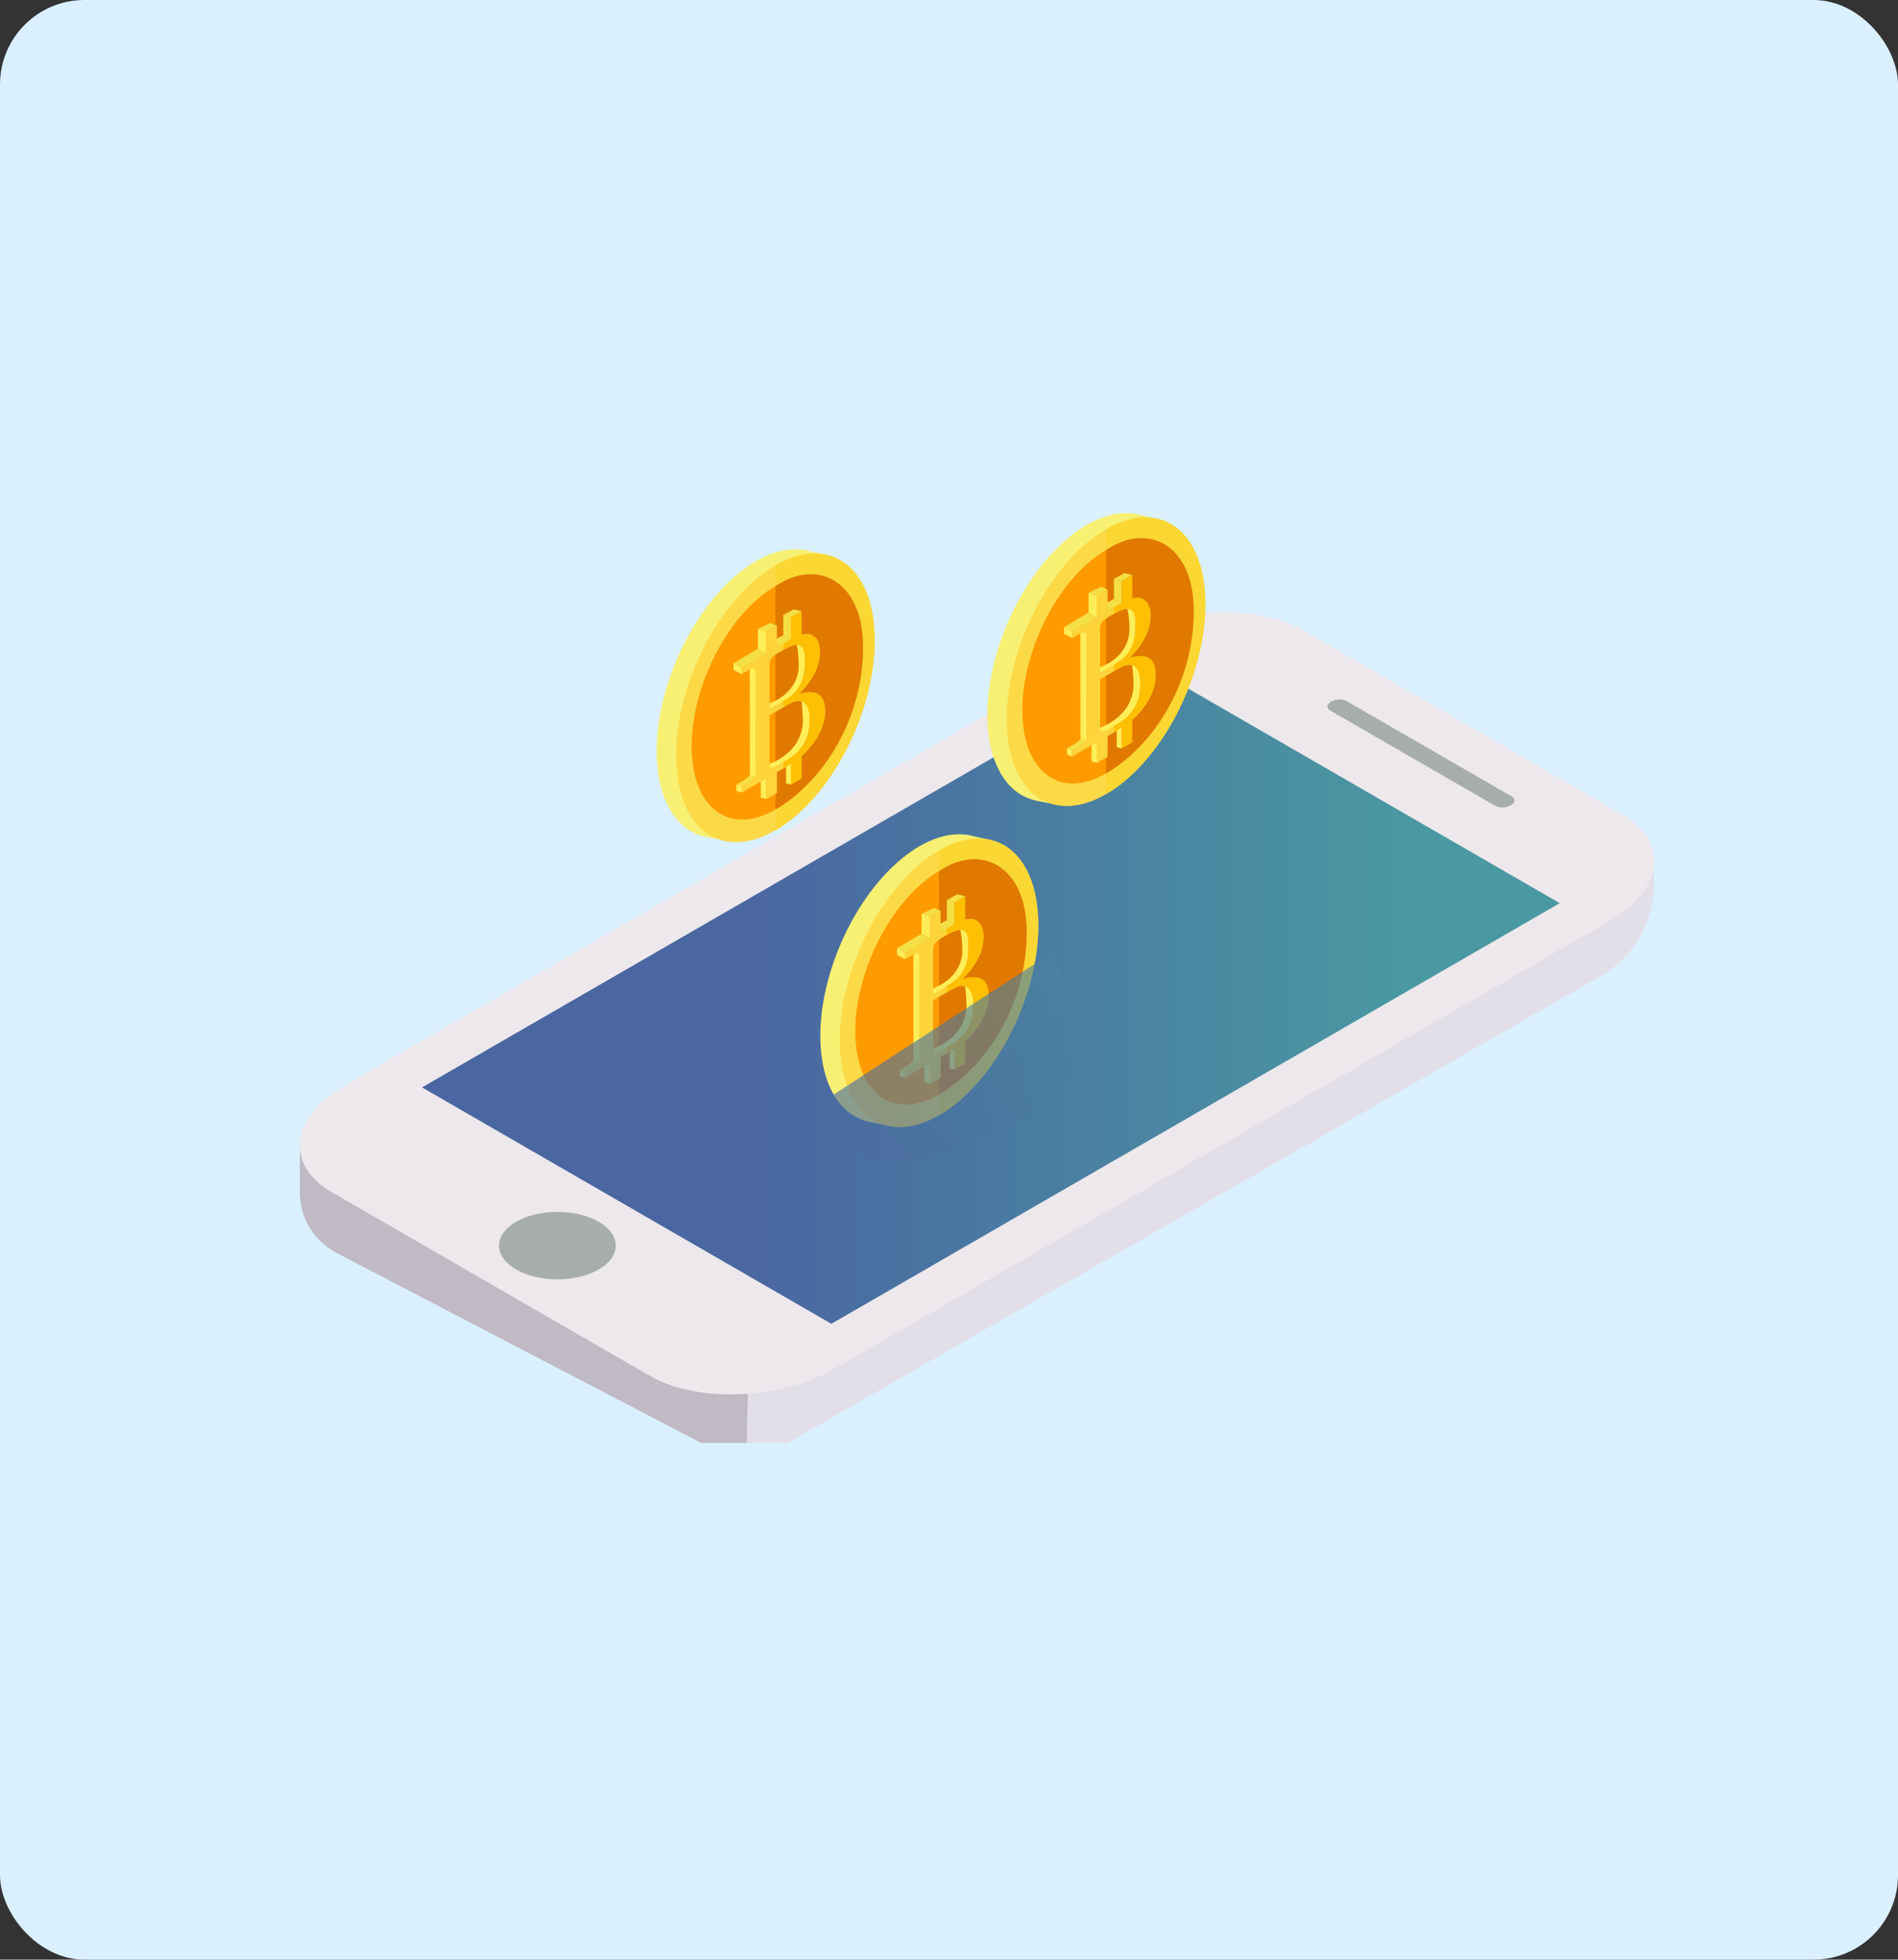 <svg width="652" height="673" viewBox="0 0 652 673" fill="none" xmlns="http://www.w3.org/2000/svg">
<rect x="0" y="0" width="652" height="673" fill="#333333" stroke="none"/>
<rect width="652" height="673" rx="29" fill="#DAF0FF"/>
<path d="M240.903 495.576H256.577L257.063 472.31L103 392.717V409.461C103 418.222 107.873 426.257 115.642 430.305L240.903 495.576Z" fill="#C0BAC4"/>
<path d="M257.063 472.309L256.577 495.574H270.485L549.802 335.258C561.178 328.729 568.202 316.622 568.225 303.506L568.242 293.705L257.063 472.309Z" fill="#E2DFE8"/>
<path d="M223.284 472.543L113.951 409.421C97.718 400.049 99.773 383.526 118.517 372.704L384.364 219.218C403.108 208.396 431.725 207.21 447.958 216.582L557.291 279.704C573.524 289.076 571.469 305.598 552.725 316.42L286.878 469.908C268.134 480.73 239.517 481.915 223.284 472.543Z" fill="#EDE8EC"/>
<path d="M513.719 276.797L456.89 243.986C455.549 243.212 455.719 241.848 457.267 240.954C458.815 240.06 461.178 239.962 462.519 240.736L519.348 273.547C520.689 274.321 520.519 275.685 518.971 276.579C517.423 277.474 515.06 277.571 513.719 276.797Z" fill="#A7ADAD"/>
<path d="M285.589 454.634L144.971 373.448L395.176 228.992L535.794 310.178L285.589 454.634Z" fill="url(#paint0_linear_1_85)"/>
<path d="M191.479 439.366C202.56 439.366 211.542 434.181 211.542 427.783C211.542 421.386 202.56 416.201 191.479 416.201C180.399 416.201 171.416 421.386 171.416 427.783C171.416 434.181 180.399 439.366 191.479 439.366Z" fill="#A7ADAD"/>
<path d="M286.965 249.804C298.29 223.192 295.266 196.425 280.211 190.018C265.155 183.612 243.77 199.991 232.445 226.602C221.12 253.214 224.145 279.98 239.2 286.387C254.255 292.794 275.641 276.415 286.965 249.804Z" fill="#F7F072"/>
<path d="M293.634 251.271C304.959 224.659 301.935 197.892 286.88 191.486C271.824 185.079 250.439 201.458 239.114 228.069C227.79 254.681 230.814 281.447 245.869 287.854C260.924 294.261 282.31 277.882 293.634 251.271Z" fill="#FCD947"/>
<path d="M300.467 219.977C300.467 245.094 285.196 274.272 266.358 285.148V194.192C285.196 183.316 300.467 194.861 300.467 219.977Z" fill="#FAD733"/>
<path d="M289.368 249.455C298.921 227.008 296.37 204.43 283.671 199.025C270.972 193.621 252.933 207.437 243.38 229.884C233.828 252.332 236.379 274.91 249.078 280.314C261.777 285.718 279.816 271.902 289.368 249.455Z" fill="#FE9B00"/>
<path d="M296.504 222.266C296.504 247.466 282.249 268.858 266.359 278.032V201.354C280.431 191.635 296.504 199.129 296.504 222.266Z" fill="#E17900"/>
<path d="M274.614 220.421C274.614 220.421 274.496 220.458 274.395 220.421C274.083 220.655 273.626 220.577 273.301 220.796C274.19 221.38 274.364 227.372 274.364 227.619C274.364 227.869 275.614 237.119 264.281 241.619L264.335 243.494C264.335 243.494 272.582 239.605 274.148 236.363C274.148 236.363 276.446 233.69 276.448 229.367C276.45 225.045 276.996 221.419 274.614 220.421Z" fill="#FFEE58"/>
<path d="M276.056 238.203C276.056 238.203 275.922 238.245 275.807 238.203C275.452 238.47 274.931 238.381 274.561 238.63C275.574 239.296 275.772 246.123 275.772 246.405C275.772 246.69 277.196 257.23 264.282 262.358L264.343 264.494C264.343 264.494 273.74 260.063 275.525 256.368C275.525 256.368 278.144 253.322 278.146 248.396C278.148 243.47 278.77 239.34 276.056 238.203Z" fill="#FFEE58"/>
<path d="M281.142 238.511C279.628 237.558 277.357 237.531 274.33 238.428C276.778 236.03 278.611 233.631 279.828 231.231C281.045 228.83 281.653 226.414 281.653 223.983C281.653 221.069 280.781 219.152 279.035 218.23C277.289 217.308 274.854 217.682 271.566 219.58L266.885 222.35V214.873L263.244 216.975V224.452L254.731 229.367V231.539L257.556 229.908C258.252 229.506 258.781 229.409 259.143 229.616C259.505 229.823 259.686 230.331 259.686 231.142V265.474C259.686 265.919 259.502 266.42 259.132 266.981C258.762 267.542 258.179 268.053 257.383 268.513L254.732 270.044V272.217L263.245 267.302V274.428L266.886 272.326V265.2L270.985 262.833C273.535 261.361 275.812 259.476 277.818 257.177C279.824 254.878 281.259 252.659 282.121 250.517C282.983 248.376 283.414 246.243 283.414 244.117C283.413 241.332 282.656 239.464 281.142 238.511ZM273.45 221.47C274.457 221.419 275.225 221.819 275.754 222.67C276.282 223.523 276.547 224.98 276.547 227.043C276.547 230.379 275.993 233.1 274.885 235.205C273.777 237.311 272.288 238.903 270.42 239.981L264.336 243.494V228.222C264.336 227.373 264.546 226.659 264.966 226.079C265.386 225.499 266.473 224.703 268.226 223.69C270.701 222.261 272.443 221.521 273.45 221.47ZM276.286 255.324C275.054 257.552 273.15 259.409 270.571 260.898L266.682 263.143C265.798 263.653 265.186 263.814 264.846 263.624C264.505 263.434 264.335 262.953 264.335 262.18V245.667L270.941 241.853C273.186 240.557 274.946 240.386 276.221 241.34C277.495 242.295 278.133 244.24 278.133 247.175C278.133 250.381 277.517 253.098 276.286 255.324Z" fill="#FDD43A"/>
<path d="M281.142 238.436C279.628 237.483 277.357 237.455 274.33 238.353C276.778 235.955 278.611 233.556 279.828 231.156C281.045 228.755 281.653 226.339 281.653 223.908C281.653 220.994 280.781 219.077 279.035 218.155C278.059 217.639 276.84 217.566 275.382 217.932V209.892L271.741 211.994V219.476C271.655 219.524 271.571 219.569 271.484 219.619L269.072 221.012V223.138C271.102 222.021 272.562 221.44 273.45 221.395C274.457 221.344 275.225 221.744 275.754 222.595C276.282 223.448 276.547 224.905 276.547 226.968C276.547 230.304 275.993 233.025 274.885 235.13C273.777 237.236 272.288 238.828 270.42 239.907L269.073 240.685V242.857L270.942 241.778C273.187 240.482 274.947 240.311 276.222 241.265C277.496 242.22 278.134 244.165 278.134 247.1C278.134 250.307 277.518 253.024 276.287 255.25C275.055 257.477 273.151 259.335 270.572 260.824L269.073 261.689V263.862L270.985 262.758C271.24 262.61 271.491 262.456 271.741 262.3V269.448L275.382 267.346V259.57C276.234 258.808 277.046 257.987 277.818 257.103C279.824 254.804 281.258 252.585 282.121 250.443C282.983 248.302 283.414 246.169 283.414 244.043C283.413 241.258 282.656 239.389 281.142 238.436Z" fill="#FFBF03"/>
<path d="M263.243 216.975L260.364 215.975V222.786L263.243 224.452V216.975Z" fill="#FFEE58"/>
<path d="M263.243 224.452L260.364 222.786L251.948 227.786L254.73 229.367L263.243 224.452Z" fill="#F4DF45"/>
<path d="M251.948 227.786V230.036L254.73 231.54V229.367L251.948 227.786Z" fill="#FFEE58"/>
<path d="M257.555 229.909L257.596 265.942L259.131 266.982C259.131 266.982 259.755 266.58 259.685 265.475C259.615 264.37 259.685 231.143 259.685 231.143C259.685 231.143 259.823 228.494 257.555 229.909Z" fill="#FFEE58"/>
<path d="M254.73 270.044L252.947 269.448C252.947 269.448 257.596 267.013 257.595 265.941L259.554 266.4C259.554 266.4 258.622 268.671 254.73 270.044Z" fill="#F4DF45"/>
<path d="M254.73 272.217L252.948 271.578V269.448L254.73 270.044V272.217Z" fill="#FFEE58"/>
<path d="M260.364 215.975L264.658 213.951L266.885 214.872L263.243 216.975L260.364 215.975Z" fill="#F4DF45"/>
<path d="M269.072 211.203L272.659 209.253L275.364 209.914L271.723 212.016L269.072 211.203Z" fill="#F4DF45"/>
<path d="M266.781 219.369L269.072 218.119L271.74 219.476L266.885 222.35L266.781 219.369Z" fill="#F4DF45"/>
<path d="M271.74 211.994L269.072 211.203V218.119L271.74 219.476V211.994Z" fill="#F4DF45"/>
<path d="M263.243 267.302V274.428L261.364 273.869V268.387L263.243 267.302Z" fill="#FFEE58"/>
<path d="M271.74 269.448L270.031 269.036V263.383L271.74 262.3V269.448Z" fill="#FFEE58"/>
<path d="M247.244 288.375L242.327 287.378L244.418 287.156L247.244 288.375Z" fill="#F7F072"/>
<path d="M275.569 188.776L283.907 190.534C283.907 190.534 281.146 190.096 280.38 190.099C279.613 190.101 275.569 188.776 275.569 188.776Z" fill="#F7F072"/>
<path d="M400.553 237.386C411.878 210.774 408.854 184.008 393.799 177.601C378.743 171.194 357.358 187.573 346.033 214.184C334.709 240.796 337.733 267.563 352.788 273.97C367.843 280.377 389.229 263.997 400.553 237.386Z" fill="#F7F072"/>
<path d="M407.222 238.854C418.547 212.242 415.522 185.475 400.467 179.068C385.412 172.661 364.027 189.04 352.702 215.652C341.377 242.264 344.401 269.03 359.456 275.437C374.512 281.844 395.897 265.465 407.222 238.854Z" fill="#FCD947"/>
<path d="M414.05 207.565C414.05 232.682 398.779 261.86 379.941 272.736V181.78C398.779 170.904 414.05 182.448 414.05 207.565Z" fill="#FAD733"/>
<path d="M402.956 237.037C412.509 214.59 409.958 192.012 397.259 186.608C384.56 181.203 366.521 195.02 356.968 217.467C347.416 239.914 349.967 262.492 362.666 267.896C375.365 273.301 393.404 259.485 402.956 237.037Z" fill="#FE9B00"/>
<path d="M410.087 209.854C410.087 235.054 395.832 256.446 379.942 265.62V188.942C394.014 179.222 410.087 186.717 410.087 209.854Z" fill="#E17900"/>
<path d="M388.197 208.009C388.197 208.009 388.079 208.046 387.978 208.009C387.666 208.243 387.209 208.166 386.884 208.384C387.773 208.968 387.947 214.96 387.947 215.207C387.947 215.457 389.197 224.707 377.864 229.207L377.918 231.082C377.918 231.082 386.165 227.193 387.731 223.951C387.731 223.951 390.029 221.277 390.031 216.955C390.033 212.632 390.579 209.007 388.197 208.009Z" fill="#FFEE58"/>
<path d="M389.639 225.791C389.639 225.791 389.505 225.833 389.39 225.791C389.035 226.058 388.514 225.969 388.144 226.218C389.157 226.884 389.355 233.711 389.355 233.993C389.355 234.278 390.779 244.818 377.865 249.946L377.926 252.082C377.926 252.082 387.323 247.651 389.108 243.956C389.108 243.956 391.727 240.909 391.729 235.984C391.73 231.059 392.353 226.928 389.639 225.791Z" fill="#FFEE58"/>
<path d="M394.725 226.099C393.211 225.146 390.94 225.119 387.913 226.016C390.361 223.618 392.194 221.22 393.411 218.819C394.628 216.418 395.236 214.002 395.236 211.571C395.236 208.657 394.364 206.74 392.618 205.818C390.872 204.896 388.437 205.27 385.149 207.168L380.468 209.938V202.461L376.826 204.563V212.04L368.313 216.955V219.127L371.138 217.496C371.834 217.094 372.362 216.997 372.725 217.204C373.087 217.411 373.268 217.919 373.268 218.73V253.062C373.268 253.507 373.084 254.008 372.714 254.569C372.344 255.13 371.761 255.641 370.964 256.101L368.313 257.632V259.805L376.826 254.89V262.016L380.468 259.914V252.788L384.567 250.421C387.117 248.949 389.394 247.064 391.401 244.765C393.407 242.466 394.841 240.247 395.704 238.105C396.566 235.965 396.997 233.831 396.997 231.705C396.996 228.92 396.239 227.052 394.725 226.099ZM387.033 209.058C388.04 209.007 388.808 209.407 389.337 210.258C389.865 211.111 390.13 212.568 390.13 214.631C390.13 217.967 389.576 220.688 388.468 222.793C387.36 224.899 385.871 226.491 384.003 227.57L377.919 231.083V215.811C377.919 214.962 378.129 214.248 378.549 213.668C378.969 213.088 380.056 212.292 381.809 211.279C384.284 209.849 386.026 209.109 387.033 209.058ZM389.869 242.912C388.637 245.14 386.732 246.997 384.154 248.486L380.265 250.731C379.381 251.241 378.769 251.402 378.429 251.212C378.088 251.022 377.918 250.541 377.918 249.768V233.254L384.524 229.44C386.769 228.144 388.529 227.973 389.804 228.927C391.078 229.882 391.716 231.826 391.716 234.762C391.716 237.969 391.1 240.686 389.869 242.912Z" fill="#FDD43A"/>
<path d="M394.725 226.024C393.211 225.071 390.94 225.045 387.913 225.942C390.361 223.544 392.194 221.145 393.411 218.744C394.628 216.343 395.236 213.927 395.236 211.496C395.236 208.582 394.364 206.665 392.618 205.743C391.641 205.228 390.423 205.155 388.965 205.521V197.48L385.324 199.582V207.064C385.238 207.112 385.154 207.157 385.067 207.207L382.655 208.601V210.727C384.685 209.61 386.145 209.028 387.033 208.983C388.04 208.932 388.808 209.333 389.337 210.184C389.865 211.037 390.13 212.492 390.13 214.556C390.13 217.892 389.576 220.613 388.468 222.718C387.36 224.824 385.871 226.417 384.003 227.496L382.656 228.274V230.446L384.525 229.366C386.77 228.07 388.53 227.899 389.805 228.853C391.079 229.808 391.717 231.752 391.717 234.688C391.717 237.895 391.101 240.612 389.87 242.838C388.638 245.065 386.733 246.923 384.155 248.412L382.656 249.278V251.451L384.568 250.347C384.823 250.2 385.074 250.046 385.324 249.89V257.037L388.965 254.935V247.159C389.817 246.397 390.629 245.577 391.401 244.692C393.407 242.393 394.841 240.174 395.704 238.032C396.566 235.891 396.997 233.757 396.997 231.631C396.996 228.846 396.239 226.977 394.725 226.024Z" fill="#FFBF03"/>
<path d="M376.826 204.563L373.947 203.563V210.374L376.826 212.04V204.563Z" fill="#FFEE58"/>
<path d="M376.826 212.04L373.947 210.374L365.531 215.374L368.313 216.955L376.826 212.04Z" fill="#F4DF45"/>
<path d="M365.531 215.374V217.624L368.313 219.127V216.955L365.531 215.374Z" fill="#FFEE58"/>
<path d="M371.138 217.498L371.179 253.53L372.714 254.57C372.714 254.57 373.338 254.168 373.268 253.063C373.198 251.958 373.268 218.731 373.268 218.731C373.268 218.731 373.406 216.083 371.138 217.498Z" fill="#FFEE58"/>
<path d="M368.313 257.632L366.53 257.036C366.53 257.036 371.179 254.601 371.178 253.529L373.137 253.988C373.137 253.988 372.205 256.259 368.313 257.632Z" fill="#F4DF45"/>
<path d="M368.313 259.805L366.531 259.166V257.036L368.313 257.632V259.805Z" fill="#FFEE58"/>
<path d="M373.947 203.563L378.241 201.539L380.468 202.46L376.826 204.563L373.947 203.563Z" fill="#F4DF45"/>
<path d="M382.655 198.791L386.242 196.841L388.947 197.502L385.306 199.604L382.655 198.791Z" fill="#F4DF45"/>
<path d="M380.364 206.957L382.655 205.707L385.323 207.064L380.468 209.937L380.364 206.957Z" fill="#F4DF45"/>
<path d="M385.323 199.582L382.655 198.791V205.707L385.323 207.064V199.582Z" fill="#F4DF45"/>
<path d="M376.826 254.89V262.016L374.947 261.457V255.975L376.826 254.89Z" fill="#FFEE58"/>
<path d="M385.323 257.036L383.614 256.624V250.971L385.323 249.888V257.036Z" fill="#FFEE58"/>
<path d="M360.827 275.963L355.91 274.966L358.001 274.744L360.827 275.963Z" fill="#F7F072"/>
<path d="M389.152 176.365L397.49 178.122C397.49 178.122 394.729 177.684 393.963 177.688C393.196 177.69 389.152 176.365 389.152 176.365Z" fill="#F7F072"/>
<path d="M343.17 347.682C354.495 321.07 351.471 294.303 336.415 287.897C321.36 281.49 299.975 297.869 288.65 324.48C277.325 351.092 280.349 377.858 295.405 384.265C310.46 390.672 331.845 374.293 343.17 347.682Z" fill="#F7F072"/>
<path d="M349.84 349.148C361.164 322.537 358.14 295.77 343.085 289.363C328.03 282.956 306.644 299.335 295.32 325.947C283.995 352.558 287.019 379.325 302.074 385.732C317.13 392.139 338.515 375.76 349.84 349.148Z" fill="#FCD947"/>
<path d="M356.665 317.853C356.665 342.97 341.394 372.149 322.556 383.025V292.068C341.394 281.191 356.665 292.736 356.665 317.853Z" fill="#FAD733"/>
<path d="M345.573 347.333C355.126 324.885 352.575 302.307 339.876 296.903C327.177 291.499 309.138 305.315 299.586 327.762C290.033 350.209 292.584 372.787 305.283 378.192C317.982 383.596 336.021 369.78 345.573 347.333Z" fill="#FE9B00"/>
<path d="M352.702 320.141C352.702 345.341 338.447 366.733 322.557 375.907V299.229C336.629 289.51 352.702 297.005 352.702 320.141Z" fill="#E17900"/>
<path d="M330.812 318.297C330.812 318.297 330.694 318.334 330.593 318.297C330.281 318.531 329.824 318.453 329.499 318.672C330.388 319.256 330.562 325.248 330.562 325.495C330.562 325.745 331.812 334.995 320.479 339.495L320.533 341.37C320.533 341.37 328.78 337.481 330.346 334.239C330.346 334.239 332.644 331.565 332.646 327.243C332.648 322.92 333.194 319.295 330.812 318.297Z" fill="#FFEE58"/>
<path d="M332.254 336.078C332.254 336.078 332.12 336.12 332.005 336.078C331.65 336.345 331.129 336.256 330.759 336.505C331.772 337.171 331.97 343.998 331.97 344.28C331.97 344.565 333.394 355.105 320.48 360.233L320.541 362.369C320.541 362.369 329.938 357.938 331.723 354.243C331.723 354.243 334.342 351.197 334.344 346.271C334.346 341.346 334.968 337.215 332.254 336.078Z" fill="#FFEE58"/>
<path d="M337.34 336.387C335.826 335.434 333.555 335.407 330.528 336.304C332.976 333.906 334.809 331.508 336.026 329.107C337.243 326.706 337.851 324.29 337.851 321.859C337.851 318.945 336.979 317.028 335.233 316.106C333.487 315.184 331.052 315.558 327.764 317.456L323.083 320.226V312.749L319.442 314.851V322.328L310.929 327.243V329.415L313.754 327.784C314.45 327.382 314.979 327.285 315.341 327.491C315.702 327.698 315.884 328.206 315.884 329.017V363.349C315.884 363.794 315.7 364.297 315.33 364.857C314.96 365.418 314.377 365.928 313.58 366.388L310.929 367.919V370.092L319.442 365.177V372.303L323.083 370.201V363.076L327.182 360.708C329.732 359.236 332.009 357.351 334.016 355.052C336.022 352.753 337.457 350.534 338.319 348.392C339.181 346.251 339.612 344.118 339.612 341.991C339.611 339.208 338.854 337.34 337.34 336.387ZM329.648 319.345C330.655 319.294 331.423 319.694 331.952 320.545C332.48 321.398 332.745 322.854 332.745 324.918C332.745 328.254 332.191 330.975 331.083 333.08C329.975 335.186 328.487 336.778 326.618 337.857L320.534 341.37V326.098C320.534 325.249 320.744 324.535 321.164 323.955C321.584 323.375 322.671 322.579 324.424 321.566C326.899 320.137 328.641 319.396 329.648 319.345ZM332.484 353.201C331.252 355.428 329.348 357.286 326.769 358.775L322.88 361.02C321.996 361.53 321.384 361.69 321.044 361.5C320.703 361.31 320.533 360.829 320.533 360.056V343.542L327.139 339.728C329.384 338.432 331.144 338.261 332.419 339.215C333.693 340.17 334.331 342.115 334.331 345.051C334.331 348.258 333.715 350.975 332.484 353.201Z" fill="#FDD43A"/>
<path d="M337.34 336.312C335.826 335.359 333.555 335.331 330.528 336.229C332.976 333.831 334.809 331.433 336.026 329.032C337.243 326.631 337.851 324.215 337.851 321.784C337.851 318.87 336.979 316.953 335.233 316.031C334.257 315.515 333.039 315.442 331.58 315.808V307.768L327.939 309.87V317.352C327.853 317.4 327.769 317.445 327.682 317.495L325.27 318.888V321.014C327.301 319.897 328.761 319.315 329.648 319.27C330.655 319.219 331.422 319.619 331.952 320.47C332.48 321.323 332.745 322.779 332.745 324.843C332.745 328.179 332.191 330.9 331.083 333.005C329.975 335.111 328.487 336.703 326.618 337.781L325.271 338.559V340.731L327.14 339.652C329.385 338.356 331.145 338.185 332.42 339.139C333.694 340.094 334.332 342.038 334.332 344.974C334.332 348.181 333.716 350.898 332.485 353.124C331.253 355.351 329.349 357.209 326.77 358.698L325.271 359.564V361.737L327.183 360.633C327.439 360.486 327.689 360.332 327.939 360.176V367.323L331.58 365.221V357.445C332.432 356.683 333.244 355.862 334.016 354.977C336.022 352.678 337.457 350.46 338.319 348.318C339.181 346.178 339.612 344.043 339.612 341.917C339.611 339.133 338.854 337.265 337.34 336.312Z" fill="#FFBF03"/>
<path d="M319.441 314.85L316.562 313.85V320.662L319.441 322.328V314.85Z" fill="#FFEE58"/>
<path d="M319.441 322.328L316.562 320.662L308.146 325.662L310.928 327.243L319.441 322.328Z" fill="#F4DF45"/>
<path d="M308.146 325.662V327.912L310.928 329.415V327.243L308.146 325.662Z" fill="#FFEE58"/>
<path d="M313.753 327.784L313.794 363.818L315.329 364.857C315.329 364.857 315.953 364.455 315.883 363.35C315.813 362.245 315.883 329.018 315.883 329.018C315.883 329.018 316.021 326.37 313.753 327.784Z" fill="#FFEE58"/>
<path d="M310.928 367.919L309.145 367.323C309.145 367.323 313.794 364.888 313.793 363.816L315.752 364.275C315.752 364.275 314.82 366.547 310.928 367.919Z" fill="#F4DF45"/>
<path d="M310.928 370.094L309.146 369.453V367.324L310.928 367.919V370.094Z" fill="#FFEE58"/>
<path d="M316.562 313.85L320.856 311.827L323.083 312.748L319.441 314.85L316.562 313.85Z" fill="#F4DF45"/>
<path d="M325.27 309.078L328.857 307.129L331.562 307.79L327.921 309.892L325.27 309.078Z" fill="#F4DF45"/>
<path d="M322.979 317.245L325.27 315.995L327.938 317.352L323.083 320.225L322.979 317.245Z" fill="#F4DF45"/>
<path d="M327.938 309.87L325.27 309.078V315.995L327.938 317.352V309.87Z" fill="#F4DF45"/>
<path d="M319.441 365.177V372.305L317.562 371.745V366.262L319.441 365.177Z" fill="#FFEE58"/>
<path d="M327.938 367.324L326.229 366.913V361.259L327.938 360.176V367.324Z" fill="#FFEE58"/>
<path d="M303.442 386.251L298.525 385.254L300.616 385.033L303.442 386.251Z" fill="#F7F072"/>
<path d="M331.767 286.652L340.105 288.41C340.105 288.41 337.344 287.972 336.578 287.975C335.812 287.977 331.767 286.652 331.767 286.652Z" fill="#F7F072"/>
<path opacity="0.63" d="M286.376 375.907L361.281 327.243C361.281 327.243 382.621 366.945 352.703 383.024C322.784 399.103 289.187 411.592 286.376 375.907Z" fill="url(#paint1_linear_1_85)"/>
<defs>
<linearGradient id="paint0_linear_1_85" x1="144.971" y1="341.814" x2="535.794" y2="341.814" gradientUnits="userSpaceOnUse">
<stop offset="0.295" stop-color="#4A67A1"/>
<stop offset="0.859" stop-color="#4A98A1"/>
</linearGradient>
<linearGradient id="paint1_linear_1_85" x1="197.11" y1="465.848" x2="483.363" y2="264.253" gradientUnits="userSpaceOnUse">
<stop offset="0.295" stop-color="#4A67A1"/>
<stop offset="0.859" stop-color="#4A98A1"/>
<stop offset="0.999" stop-color="#4A98A1"/>
</linearGradient>
</defs>
</svg>
